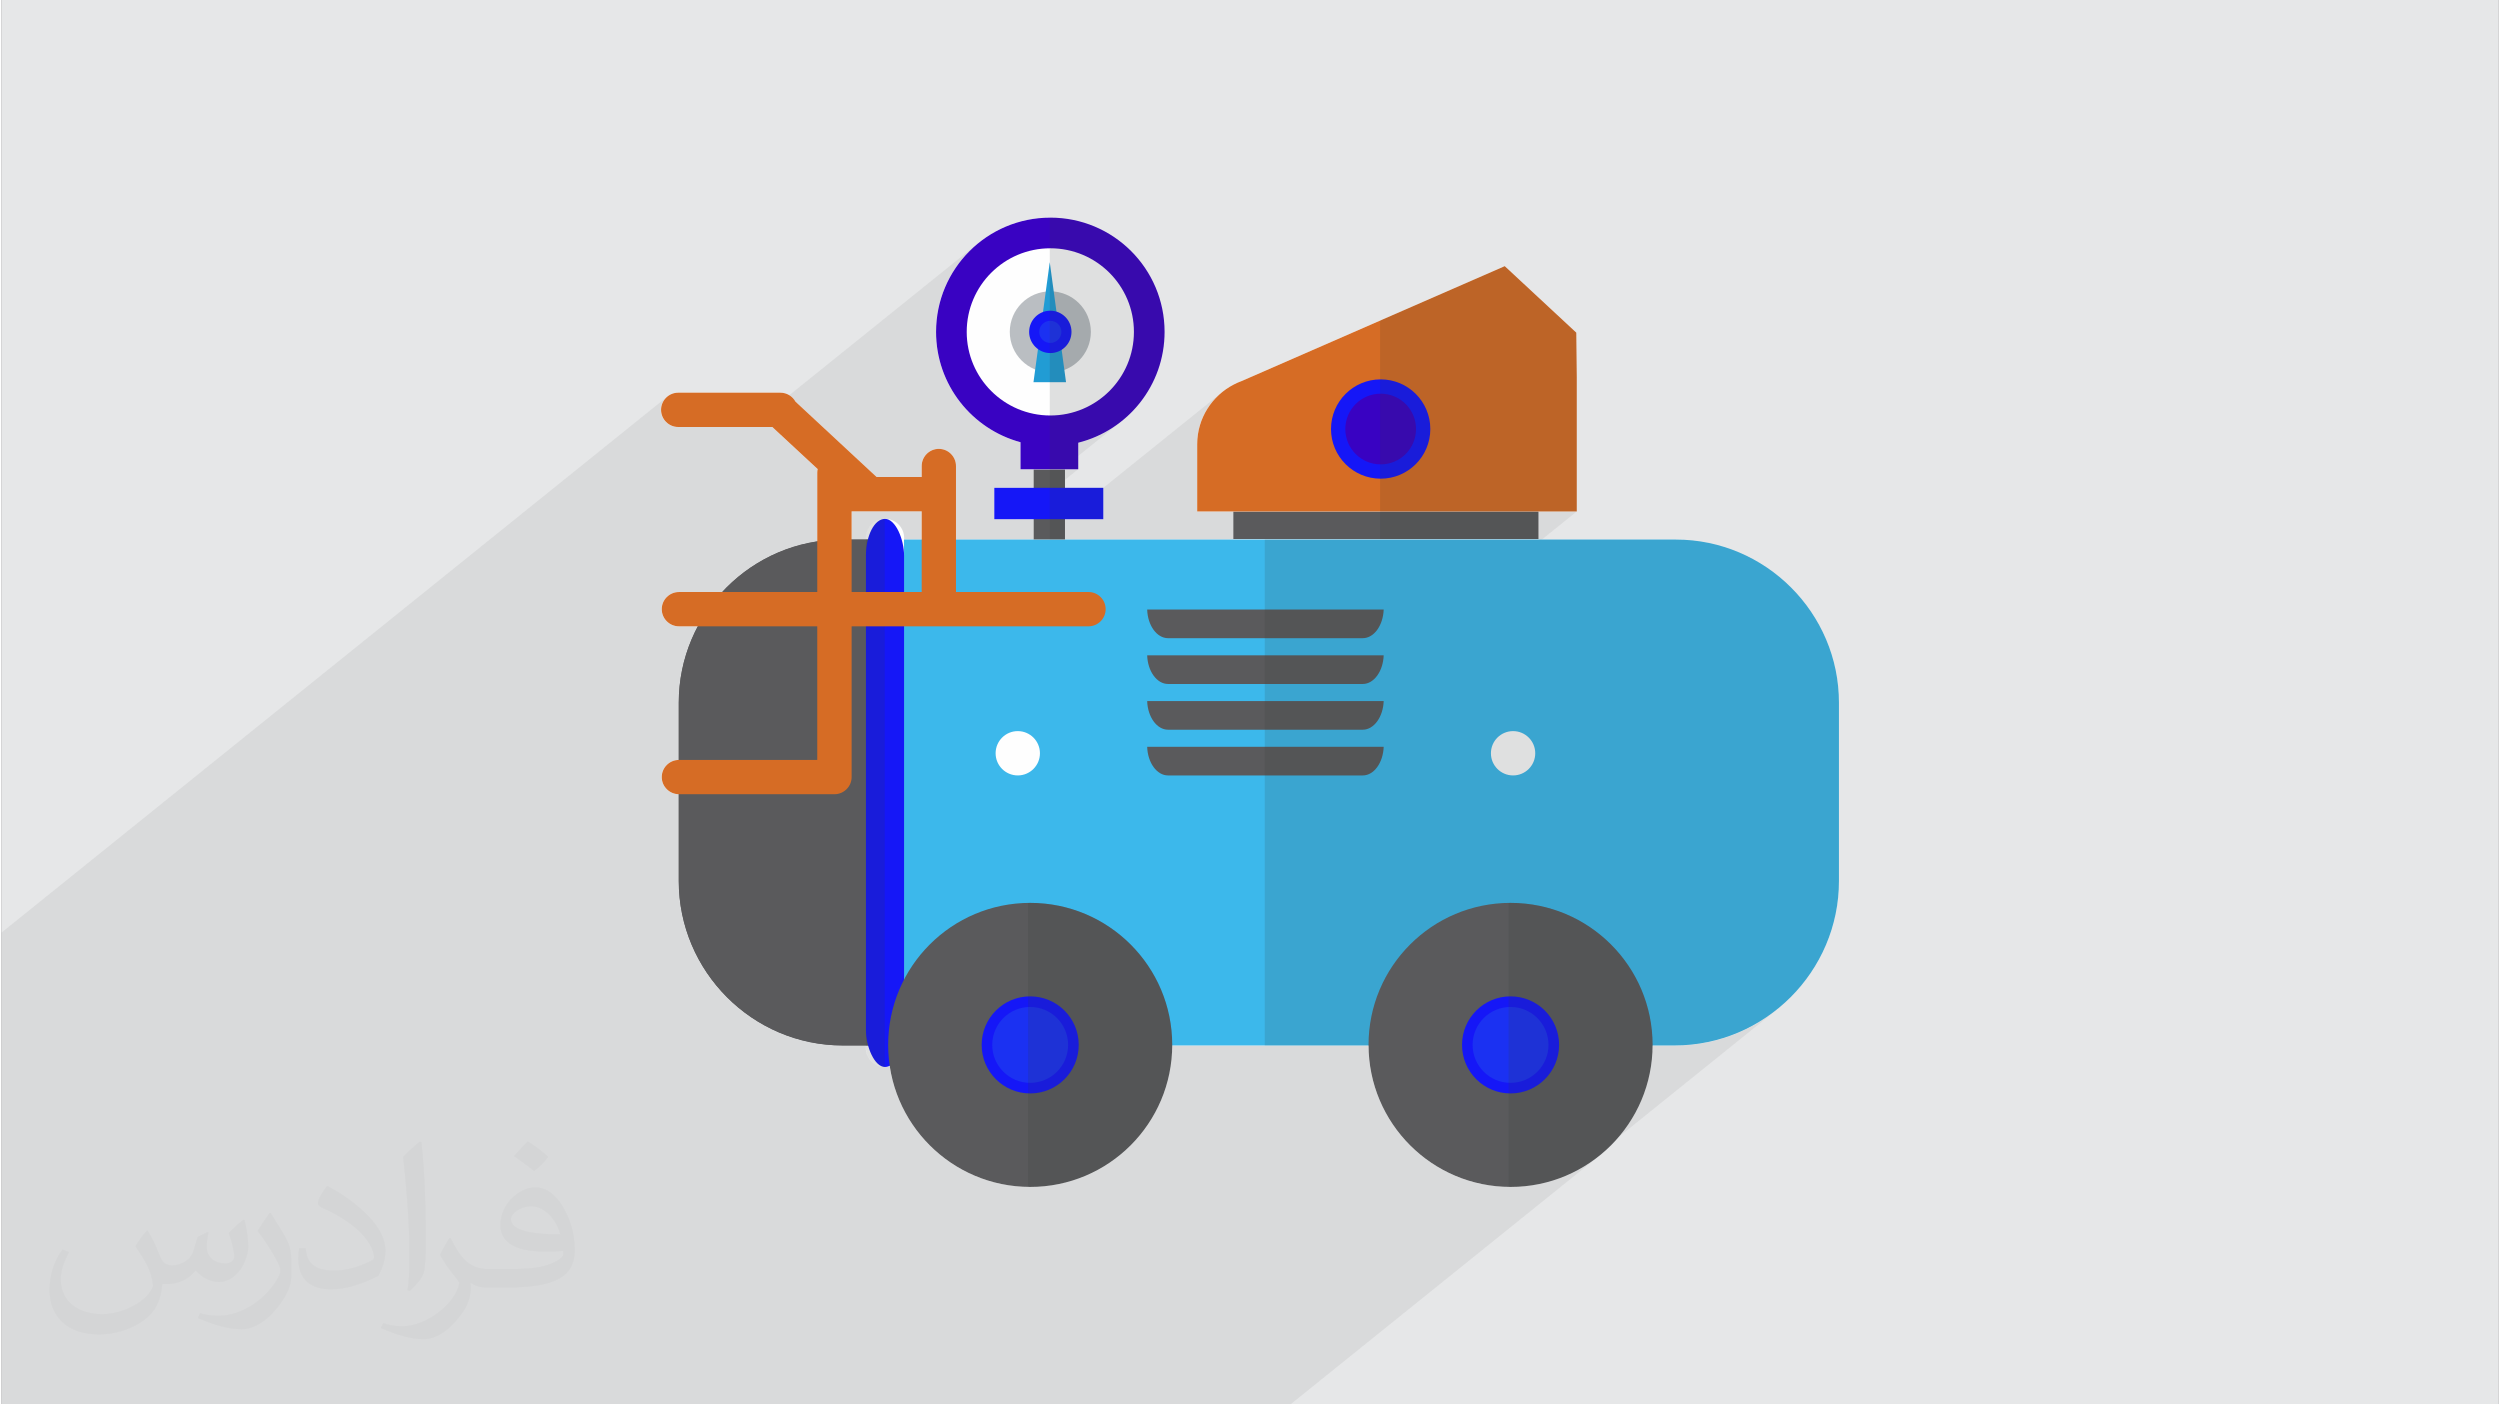 <?xml version="1.0" encoding="UTF-8"?>
<!DOCTYPE svg PUBLIC "-//W3C//DTD SVG 1.0//EN" "http://www.w3.org/TR/2001/REC-SVG-20010904/DTD/svg10.dtd">
<!-- Creator: CorelDRAW 2017 -->
<svg xmlns="http://www.w3.org/2000/svg" xml:space="preserve" width="356px" height="200px" version="1.0" shape-rendering="geometricPrecision" text-rendering="geometricPrecision" image-rendering="optimizeQuality" fill-rule="evenodd" clip-rule="evenodd"
viewBox="0 0 35600 20025"
 xmlns:xlink="http://www.w3.org/1999/xlink">
 <rect x="0" y="0" width="35600" height="20025" fill="#808080" stroke="none"/>
 <g id="Layer_x0020_1">
  <g id="_2341309014080">
   <path fill="#E6E7E8" d="M0 0l35600 0 0 20025 -35600 0 0 -20025z"/>
   <path fill="#373435" fill-opacity="0.031" d="M2082 17547c68,104 112,203 155,312 32,64 49,183 199,183 44,0 107,-14 163,-45 63,-33 111,-83 136,-159l60 -202 146 -72 10 10c-20,77 -25,149 -25,206 0,170 146,234 262,234 68,0 129,-34 129,-95 0,-81 -34,-217 -78,-339 68,-68 136,-136 214,-191l12 6c34,144 53,287 53,381 0,93 -41,196 -75,264 -70,132 -194,238 -344,238 -114,0 -241,-58 -328,-163l-5 0c-82,101 -209,193 -412,193l-63 0c-10,134 -39,229 -83,314 -121,237 -480,404 -818,404 -470,0 -706,-272 -706,-633 0,-223 73,-431 185,-578l92 38c-70,134 -117,262 -117,385 0,338 275,499 592,499 294,0 658,-187 724,-404 -25,-237 -114,-348 -250,-565 41,-72 94,-144 160,-221l12 0zm5421 -1274c99,62 196,136 291,221 -53,74 -119,142 -201,202 -95,-77 -190,-143 -287,-213 66,-74 131,-146 197,-210zm51 926c-160,0 -291,105 -291,183 0,168 320,219 703,217 -48,-196 -216,-400 -412,-400zm-359 895c208,0 390,-6 529,-41 155,-39 286,-118 286,-171 0,-15 0,-31 -5,-46 -87,8 -187,8 -274,8 -282,0 -498,-64 -583,-222 -21,-44 -36,-93 -36,-149 0,-152 66,-303 182,-406 97,-85 204,-138 313,-138 197,0 354,158 464,408 60,136 101,293 101,491 0,132 -36,243 -118,326 -153,148 -435,204 -867,204l-196 0 0 0 -51 0c-107,0 -184,-19 -245,-66l-10 0c3,25 5,50 5,72 0,97 -32,221 -97,320 -192,287 -400,410 -580,410 -182,0 -405,-70 -606,-161l36 -70c65,27 155,46 279,46 325,0 752,-314 805,-619 -12,-25 -34,-58 -65,-93 -95,-113 -155,-208 -211,-307 48,-95 92,-171 133,-239l17 -2c139,282 265,445 546,445l44 0 0 0 204 0zm-1408 299c24,-130 26,-276 26,-413l0 -202c0,-377 -48,-926 -87,-1282 68,-75 163,-161 238,-219l22 6c51,450 63,972 63,1452 0,126 -5,250 -17,340 -7,114 -73,201 -214,332l-31 -14zm-1449 -596c7,177 94,318 398,318 189,0 349,-50 526,-135 32,-14 49,-33 49,-49 0,-111 -85,-258 -228,-392 -139,-126 -323,-237 -495,-311 -59,-25 -78,-52 -78,-77 0,-51 68,-158 124,-235l19 -2c197,103 417,256 580,427 148,157 240,316 240,489 0,128 -39,250 -102,361 -216,109 -446,192 -674,192 -277,0 -466,-130 -466,-436 0,-33 0,-84 12,-150l95 0zm-501 -503l172 278c63,103 122,215 122,392l0 227c0,183 -117,379 -306,573 -148,132 -279,188 -400,188 -180,0 -386,-56 -624,-159l27 -70c75,21 162,37 269,37 342,-2 692,-252 852,-557 19,-35 26,-68 26,-90 0,-36 -19,-75 -34,-110 -87,-165 -184,-315 -291,-453 56,-89 112,-174 173,-258l14 2z"/>
   <path fill="#373435" fill-opacity="0.078" d="M22459 5376l-2379 1916 2379 0 -9838 7920 1 0 9 -1 8 -1 9 -2 8 -2 8 -2 35 178 51 172 65 165 78 158 92 150 104 140 115 131 126 121 136 110 145 97 154 85 161 72 169 58 148 36 2447 -1971 1320 0 1481 0 11 205 31 198 49 192 68 184 84 175 100 165 114 155 129 142 141 130 154 117 164 101 174 86 183 69 62 17 5241 -4220 1 0 -5242 4220 129 34 7 2 2449 -1972 29 0 2616 -2106 0 0 -2616 2106 66 0 2543 -2047 0 0 -2543 2047 217 0 14 0 219 -10 214 -30 207 -50 199 -68 192 -85 182 -101 171 -117 -2781 2239 9 -5 2 -1 41 -22 2 -2 40 -23 2 -2 39 -24 3 -1 38 -26 2 -1 38 -26 2 -2 37 -27 3 -2 36 -27 2 -2 -4390 3534 0 0 -2 0 0 0 -3 0 -1 0 -5 0 0 0 -7 0 -1 0 -9 0 0 0 -11 0 0 0 -13 0 -1 0 -3 0 -11 0 -1 0 -16 0 0 0 -18 0 -1 0 -20 0 -1 0 -22 0 0 0 -24 0 -1 0 -25 0 -1 0 -27 0 -1 0 -30 0 0 0 -31 0 -1 0 -34 0 0 0 -35 0 -1 0 -37 0 -1 0 -39 0 -1 0 -41 0 0 0 -43 0 -1 0 -45 0 0 0 -47 0 -1 0 -49 0 -51 0 -31 0 -137 0 -217 0 0 0 -66 0 0 0 -29 0 -182 0 0 0 -3867 0 -1481 0 -126 0 -1 0 -1 0 -1 0 -3 0 0 0 -6 0 0 0 -7 0 0 0 -9 0 -1 0 -10 0 -1 0 -12 0 -1 0 -14 0 -1 0 -16 0 -1 0 -18 0 -1 0 -20 0 0 0 -22 0 -1 0 -23 0 -1 0 -26 0 -1 0 -27 0 -1 0 -29 0 -1 0 -31 0 -1 0 -33 0 -1 0 -35 0 -1 0 -37 0 -1 0 -39 0 0 0 -41 0 -1 0 -43 0 0 0 -46 0 0 0 -47 0 0 0 -20 0 -30 0 -51 0 -13 0 -17 0 -450 0 -3656 0 -33 0 -24 0 -4 0 -3 0 -4 0 -4 0 -3 0 -4 0 -8 0 -3 0 -5 0 -3 0 -4 0 -4 0 -5 0 -3 0 -5 0 -3 0 -5 0 -4 0 -5 0 -3 0 -9 0 -5 0 -4 0 -9 0 -5 0 -4 0 -5 0 -4 0 -9 0 -6 0 -3 0 -6 0 -4 0 -6 0 -3 0 -19 0 -7 0 -3 0 -7 0 -3 0 -10 0 -30 0 -7 0 -3 0 -18 0 -2 0 -11 0 -7 0 -3 0 -10 0 -8 0 -3 0 -20 0 -11 0 -29 0 -2 0 -8 0 -2 0 -9 0 -1 0 -11 0 -29 0 -1 0 -9 0 -2 0 -8 0 -1 0 -9 0 -2 0 -8 0 -2 0 -18 0 -1 0 -9 0 -1 0 -9 0 -1 0 -9 0 -1 0 -8 0 -1 0 -9 0 0 0 -9 0 -1 0 -9 0 0 0 -9 0 0 0 -9 0 0 0 -9 0 0 0 -9 0 0 0 -9 0 -43 0 -324 0 -1315 0 -63 0 -1 0 -424 0 -1605 0 -484 0 -519 0 -458 0 0 0 -80 0 0 0 -79 0 -77 0 -77 0 0 0 -432 0 -28 0 0 -128 0 -175 0 -113 0 -5 0 -67 0 -288 0 -152 0 -48 0 -188 0 -59 0 -5 0 -74 0 -53 0 -62 0 -66 0 -155 0 -37 0 -96 0 -254 0 -148 0 -119 0 -58 0 -56 0 -5 0 -22 0 -7 0 -7 0 0 0 -6 0 -6 0 -1 0 0 0 0 0 -6 0 0 0 -6 0 0 0 -5 0 -1 0 -5 0 0 0 -5 0 -1 0 -5 0 0 0 -5 0 0 0 -4 0 -1 0 -4 0 -1 0 -4 0 0 0 0 0 0 0 -4 0 0 0 -4 0 0 0 -4 0 0 0 -4 0 0 0 -3 0 -6 0 -1 0 0 0 -3 0 0 0 -2 0 -1 0 -2 0 0 0 -5 0 0 0 -2 0 0 0 -1 0 -1 0 -1 0 0 0 -1 0 -1 0 -1 0 0 0 -1 0 0 0 0 0 -1 0 0 0 0 0 -1 0 0 0 -100 0 -272 0 -9 0 -34 0 -126 0 -210 0 -32 0 -416 0 -115 0 -93 0 -1120 0 -257 0 -1265 0 -115 9474 -7627 -29 36 -23 41 -14 46 -5 49 5 50 14 45 23 42 29 36 37 30 41 23 46 14 49 5 1023 0 3247 -2613 -116 105 -105 116 -94 125 -82 134 -68 143 -55 149 -40 157 -25 161 -8 167 6 140 17 136 28 133 39 128 49 124 59 118 67 113 77 106 84 100 92 93 99 86 106 77 112 69 118 59 123 51 128 40 0 386 351 0 472 -379 130 -39 126 -49 120 -58 114 -68 109 -77 -834 670 235 0 -884 711 248 0 0 288 83 0 2560 -2060 -90 94 -75 105 -62 115 -46 123 -28 131 -10 136 0 958 2608 0 425 0 2379 -1916 0 0zm-4889 106l0 0z"/>
   <g>
    <path fill="#FEFEFE" d="M22459 7292l-2804 0 -2608 0 0 -958c0,-370 213,-693 523,-852l0 0c36,-19 73,-35 111,-49l3751 -1638 1020 948 7 633 0 0 0 1916zm-5770 7677c-1,31 -3,62 -5,92l0 2c-3,33 -7,67 -11,100l0 3c-7,49 -15,98 -25,146l-1 5c-7,32 -14,63 -22,94l-11 41 -2 7 -2 7 -13 40 -13 41 -2 6 -2 5c-10,29 -21,59 -32,88l-1 2 -18 44 -17 39 -3 6 -3 7c-40,87 -86,170 -137,249l-24 37 -3 4 -28 40 -26 35 -3 4 -26 35 -3 3 -28 35 -3 3 -28 34 -3 3 -32 36 -31 33 -3 3 -31 31 -2 3 -32 31 -3 3 -33 31 -3 2 -33 30 -3 2 -34 29 -3 2 -35 29 -3 2 -36 27 -2 2 -37 27 -3 2 -37 26 -3 1 -38 26 -2 1 -39 24 -3 2 -39 23 -3 2 -40 22 -2 1 -41 22 -3 1 -41 21 -2 1 -43 20 -2 1 -43 18 -2 1 -44 18 -2 1 -44 17 -2 0 -45 16 -1 1 -46 14 -2 1 -46 14 -1 0 -47 13 -1 0 -48 12 -1 0 -48 10 -1 1 -49 9 -1 0 -49 8 -1 0 -49 7 -1 0 -50 6 -1 0 -50 5 -1 0 -51 3 0 0 -52 2 0 0 -52 1 -30 -1c-1000,-14 -1825,-754 -1972,-1718 -22,6 -44,9 -68,9l0 0 -4 0 -3 0 -3 0 -4 0 -3 0 -4 -1 -3 0 -4 0 -3 -1 -4 0 -3 0 -3 -1 -3 0 -4 -1 -3 -1 -4 0 -3 -1 -3 -1 -3 0 -4 -1 -3 -1 -6 -2 -4 -1 -2 -1 -7 -2 -3 -1 -3 -1 -4 -2 -2 -1 -6 -2 -4 -2 -2 -1 -4 -2 -2 -1 -4 -2 -2 -1 -11 -6 -4 -2 -2 -1 -3 -3 -2 -1 -4 -2 -2 -2 -15 -11 -4 -3 -1 -1 -9 -8 -1 -1 -5 -4 -3 -4 -1 -1 -5 -5 -3 -3 -1 -1 -9 -10 -3 -4 -1 -1 -10 -15 -1 -1 -3 -4 -1 -1 -3 -5 0 -1 -3 -4 0 -2 -9 -16 -1 -1 -2 -5 0 -1 -3 -5 0 -1 -2 -5 0 -1 -3 -5 0 -1 -4 -12 0 -1 -2 -5 0 -1 -1 -6 -1 0 -1 -6 0 -1 -2 -6 0 -1 -1 -6 0 0 -1 -6 0 -1 -1 -6 0 0 -1 -7 0 0 0 -7 0 0 -1 -7 0 0 0 -7 0 0 0 -7 0 0 0 -35 -324 0 -13 0c-1183,0 -2166,-896 -2313,-2047l0 0 -7 -59 0 0 -5 -59 -4 -59 -2 -60 0 0c-1,-20 -1,-41 -1,-61l0 -1237c-133,-1 -242,-111 -242,-244l0 -1c0,-133 109,-243 242,-244l0 -816c0,-20 0,-40 1,-60l2 -59 4 -59 0 0 5 -59 0 0 7 -58 0 0c36,-284 123,-552 252,-794l-268 0c-135,0 -245,-110 -245,-245l0 0c0,-134 110,-244 245,-244l615 0c350,-381 825,-644 1357,-723l0 -979c0,-18 2,-34 6,-51l-647 -600 -1342 0c-134,0 -244,-110 -244,-245l0 0c0,-134 110,-244 244,-244l1458 0c92,0 173,52 215,128l1156 1074 643 0 0 -156c0,-135 110,-245 244,-245l1 0c134,0 244,110 244,245l0 1048 4402 0 5861 0 13 0c1173,0 2149,889 2294,2031l1 0 6 58 0 0 5 59 1 0 3 59 0 0 3 59 0 0c0,20 0,40 0,60l0 0 0 2542c0,20 0,41 0,61l-1 0 -2 60 -4 59 -5 59 0 0 -7 59 0 0c-146,1151 -1130,2047 -2312,2047l-14 0 -312 0 -1 44 0 8 0 11c-1,31 -3,62 -6,92l0 2c-2,33 -6,67 -10,100l-1 3c-6,49 -15,98 -24,146l-1 5c-14,64 -31,127 -50,189l-13 41 -3 6 -2 7 -14 40 -1 2c-45,123 -103,240 -170,350l-23 37 -3 4 -24 37 -3 4 -25 36 -2 4 -26 35 -3 4 -27 35 -3 3 -27 35 -3 3 -29 34 -3 3 -29 33 -3 3 -30 33 -3 3 -7 7 -27 27 -32 31 -3 3 -32 31 -3 2 -34 30 -2 2 -35 29 -2 2 -36 29 -2 2 -36 27 -3 2 -37 27 -2 2 -38 26 -2 1 -38 26 -3 1 -39 24 -2 2 -40 23 -2 2 -41 22 -2 1 -41 22 -2 1 -42 21 -2 1 -42 20 -2 1 -43 18 -2 1 -44 18 -2 1 -44 17 -2 0 -45 16 -2 1 -46 14 -1 1 -46 14 -2 0 -47 13 -1 0 -47 12 -1 0 -49 10 -1 1 -48 9 -1 0 -49 8 -1 0 -50 7 0 0 -51 6 0 0 -51 5 0 0 -51 3 -1 0 -51 2 0 0 -53 1 -29 -1c-1102,-16 -1990,-911 -1995,-2016l-1481 0 -1320 0 0 44 0 8 -1 11zm-42 348c-7,32 -14,63 -22,94l22 -94zm-3528 -7624l0 -403 -999 0 0 403 204 0 0 -23 0 -7 0 -6 0 0 1 -7 0 0 0 -7 0 0 1 -7 0 0 1 -6 0 -1 1 -6 0 -1 1 -6 0 0 2 -6 0 -1 1 -6 1 0 1 -6 0 -1 2 -6 0 0 2 -6 0 -1 2 -5 0 -1 3 -5 0 -1 2 -5 0 -1 3 -5 0 -1 2 -5 1 -1 2 -5 6 -10 1 -2 0 -1 3 -4 0 -1 3 -5 1 -1 3 -4 1 -1 6 -10 1 -1 3 -4 1 -1 3 -4 1 -1 4 -4 0 -1 4 -4 1 -1 3 -4 1 -1 4 -4 1 -1 3 -3 1 -1 4 -4 1 -1 9 -7 1 -1 4 -3 1 -1 4 -3 5 -4 2 -1 3 -3 2 -1 4 -2 2 -2 3 -2 2 -1 4 -2 2 -1 4 -2 5 -4 2 -1 4 -2 2 -1 4 -1 2 -1 4 -2 6 -3 2 -1 4 -1 3 -1 3 -1 7 -2 2 -1 4 -1 3 -1 3 -1 3 -1 4 -1 3 -1 3 0 3 -1 4 -1 3 0 4 -1 3 0 3 -1 3 0 4 -1 3 0 4 0 3 -1 4 0 3 0 4 0 3 0 3 -1 4 0 0 0c150,0 272,123 272,272l0 23 251 0zm4443 -398l2093 0 2259 0 0 390 -2259 0 -2093 0 0 -390zm-2609 -4192c900,0 1629,729 1629,1629 0,762 -524,1403 -1231,1580l0 379 -406 0 -417 0 0 -386c-694,-187 -1204,-820 -1204,-1573 0,-900 729,-1629 1629,-1629zm-799 4299l0 -447 561 0 0 -260 230 0 218 0 0 260 544 0 0 447 -544 0 0 288 -218 0 -230 0 0 -288 -561 0z"/>
   </g>
   <g id="_2341309014048">
    <path fill="#3CB8EB" d="M12867 7693l11004 0c1279,0 2326,1046 2326,2326l0 2542c0,1290 -1055,2345 -2345,2345l-10985 0 0 -7213z"/>
    <g>
     <path fill="#5A5A5C" d="M12411 14906l0 -7213 -429 0c-1280,0 -2327,1046 -2327,2326l0 2542c0,1290 1055,2345 2345,2345l411 0z"/>
     <path fill="#5A5A5C" d="M12411 14906l0 -7213 -443 0c-1272,0 -2313,1046 -2313,2326l0 2542c0,1290 1049,2345 2332,2345l424 0z"/>
    </g>
    <g>
     <rect fill="#5A5A5C" x="17562" y="7295" width="4351" height="390"/>
     <g>
      <path fill="#D66C25" d="M22459 7292l-5412 0 0 -958c0,-370 213,-693 523,-852l0 0c36,-19 73,-35 111,-49l3751 -1638 1020 948 7 633 0 0 0 1916z"/>
      <circle fill="#1517F7" cx="19663" cy="6117" r="708"/>
      <circle fill="#3902C2" cx="19663" cy="6117" r="504"/>
     </g>
    </g>
    <g>
     <rect fill="#5A5A5C" x="14715" y="6695" width="447" height="996"/>
     <rect fill="#1517F7" transform="matrix(1.80844E-14 -0.467 0.779 1.40978E-14 14154.1 7402.52)" width="958" height="1995"/>
     <path fill="#3902C2" d="M14953 3103c900,0 1629,729 1629,1629 0,762 -524,1403 -1231,1580l0 379 -823 0 0 -386c-694,-187 -1204,-820 -1204,-1573 0,-900 729,-1629 1629,-1629z"/>
     <circle fill="#FEFEFE" cx="14953" cy="4732" r="1192"/>
     <circle fill="#BABEC2" cx="14953" cy="4732" r="578"/>
     <path fill="#219CD4" d="M14945 3738l116 855 116 856 -232 0 -232 0 116 -856 116 -855z"/>
     <circle fill="#1517F7" cx="14953" cy="4732" r="302"/>
     <circle fill="#1B31F2" cx="14953" cy="4732" r="158"/>
    </g>
    <g>
     <path fill="#5A5A5C" d="M16334 8691l3372 0c-8,227 -139,408 -298,408l-2777 0c-159,0 -290,-181 -297,-408z"/>
     <path fill="#5A5A5C" d="M16334 9344l3372 0c-8,226 -139,408 -298,408l-2777 0c-159,0 -290,-182 -297,-408z"/>
     <path fill="#5A5A5C" d="M16334 9996l3372 0c-8,226 -139,408 -298,408l-2777 0c-159,0 -290,-182 -297,-408z"/>
     <path fill="#5A5A5C" d="M16334 10648l3372 0c-8,227 -139,408 -298,408l-2777 0c-159,0 -290,-181 -297,-408z"/>
    </g>
    <g>
     <circle fill="#FEFEFE" cx="14489" cy="10740" r="316"/>
     <circle fill="#FEFEFE" cx="21551" cy="10740" r="316"/>
    </g>
    <path fill="#343636" fill-opacity="0.149" d="M19655 7685l0 -390 2259 0 0 390 -2259 0zm0 -393l0 -467 0 -204 0 -1008 0 -204 0 -838 1777 -776 1020 948 7 633 0 0 0 1916 -2804 0z"/>
    <path fill="#343636" fill-opacity="0.149" d="M14945 7690l0 -288 0 -447 0 -260 218 0 0 260 544 0 0 447 -544 0 0 288 -218 0zm0 -999l0 -767 0 -475 0 -139 0 -276 0 -144 0 -316 0 -144 0 -276 0 -413 0 -201 0 -437 8 0c900,0 1629,729 1629,1629 0,762 -524,1403 -1231,1580l0 379 -406 0z"/>
    <g>
     <rect fill="#1517F7" x="12324" y="7398" width="544" height="7815" rx="272" ry="527"/>
     <path fill="#343636" fill-opacity="0.149" d="M12592 15213l0 -7815c-148,2 -268,124 -268,272l0 7271c0,149 120,270 268,272z"/>
    </g>
    <path fill="#D66C25" d="M9658 10835l1972 0 0 -1905 -1972 0c-135,0 -245,-110 -245,-245l0 0c0,-134 110,-244 245,-244l1972 0 0 -1702c0,-18 2,-34 6,-51l-647 -600 -1342 0c-134,0 -244,-110 -244,-245l0 0c0,-134 110,-244 244,-244l1458 0c92,0 173,52 215,128l1156 1074 643 0 0 -156c0,-135 110,-245 244,-245l1 0c134,0 244,110 244,245l0 1796 1890 0c134,0 244,110 244,244l0 0c0,135 -110,245 -244,245l-3378 0 0 2149 0 1c0,134 -110,244 -245,244l0 0 -2217 0c-135,0 -245,-110 -245,-244l0 -1c0,-134 110,-244 245,-244zm2462 -2394l999 0 0 -1151 -999 0 0 1151z"/>
    <g>
     <circle fill="#5A5A5C" cx="14666" cy="14898" r="2025"/>
     <circle fill="#1517F7" cx="14666" cy="14898" r="692"/>
     <circle fill="#1B31F2" cx="14666" cy="14898" r="541"/>
    </g>
    <path fill="#343636" fill-opacity="0.149" d="M18010 14906l0 -7213 5874 0c1272,0 2313,1046 2313,2326l0 2542c0,1290 -1049,2345 -2331,2345l-5856 0z"/>
    <g>
     <circle fill="#5A5A5C" cx="21515" cy="14898" r="2025"/>
     <circle fill="#1517F7" cx="21515" cy="14898" r="692"/>
     <circle fill="#1B31F2" cx="21515" cy="14898" r="541"/>
    </g>
    <path fill="#343636" fill-opacity="0.149" d="M21486 16922l0 -1333 0 -151 0 -1081 0 -151 0 -1333 29 0c1119,0 2025,907 2025,2025 0,1118 -906,2025 -2025,2025l-29 -1z"/>
    <path fill="#343636" fill-opacity="0.149" d="M14636 16922l0 -1333 0 -151 0 -1081 0 -151 0 -1333 30 0c1118,0 2025,907 2025,2025 0,1118 -907,2025 -2025,2025l-30 -1z"/>
   </g>
  </g>
 </g>
</svg>
